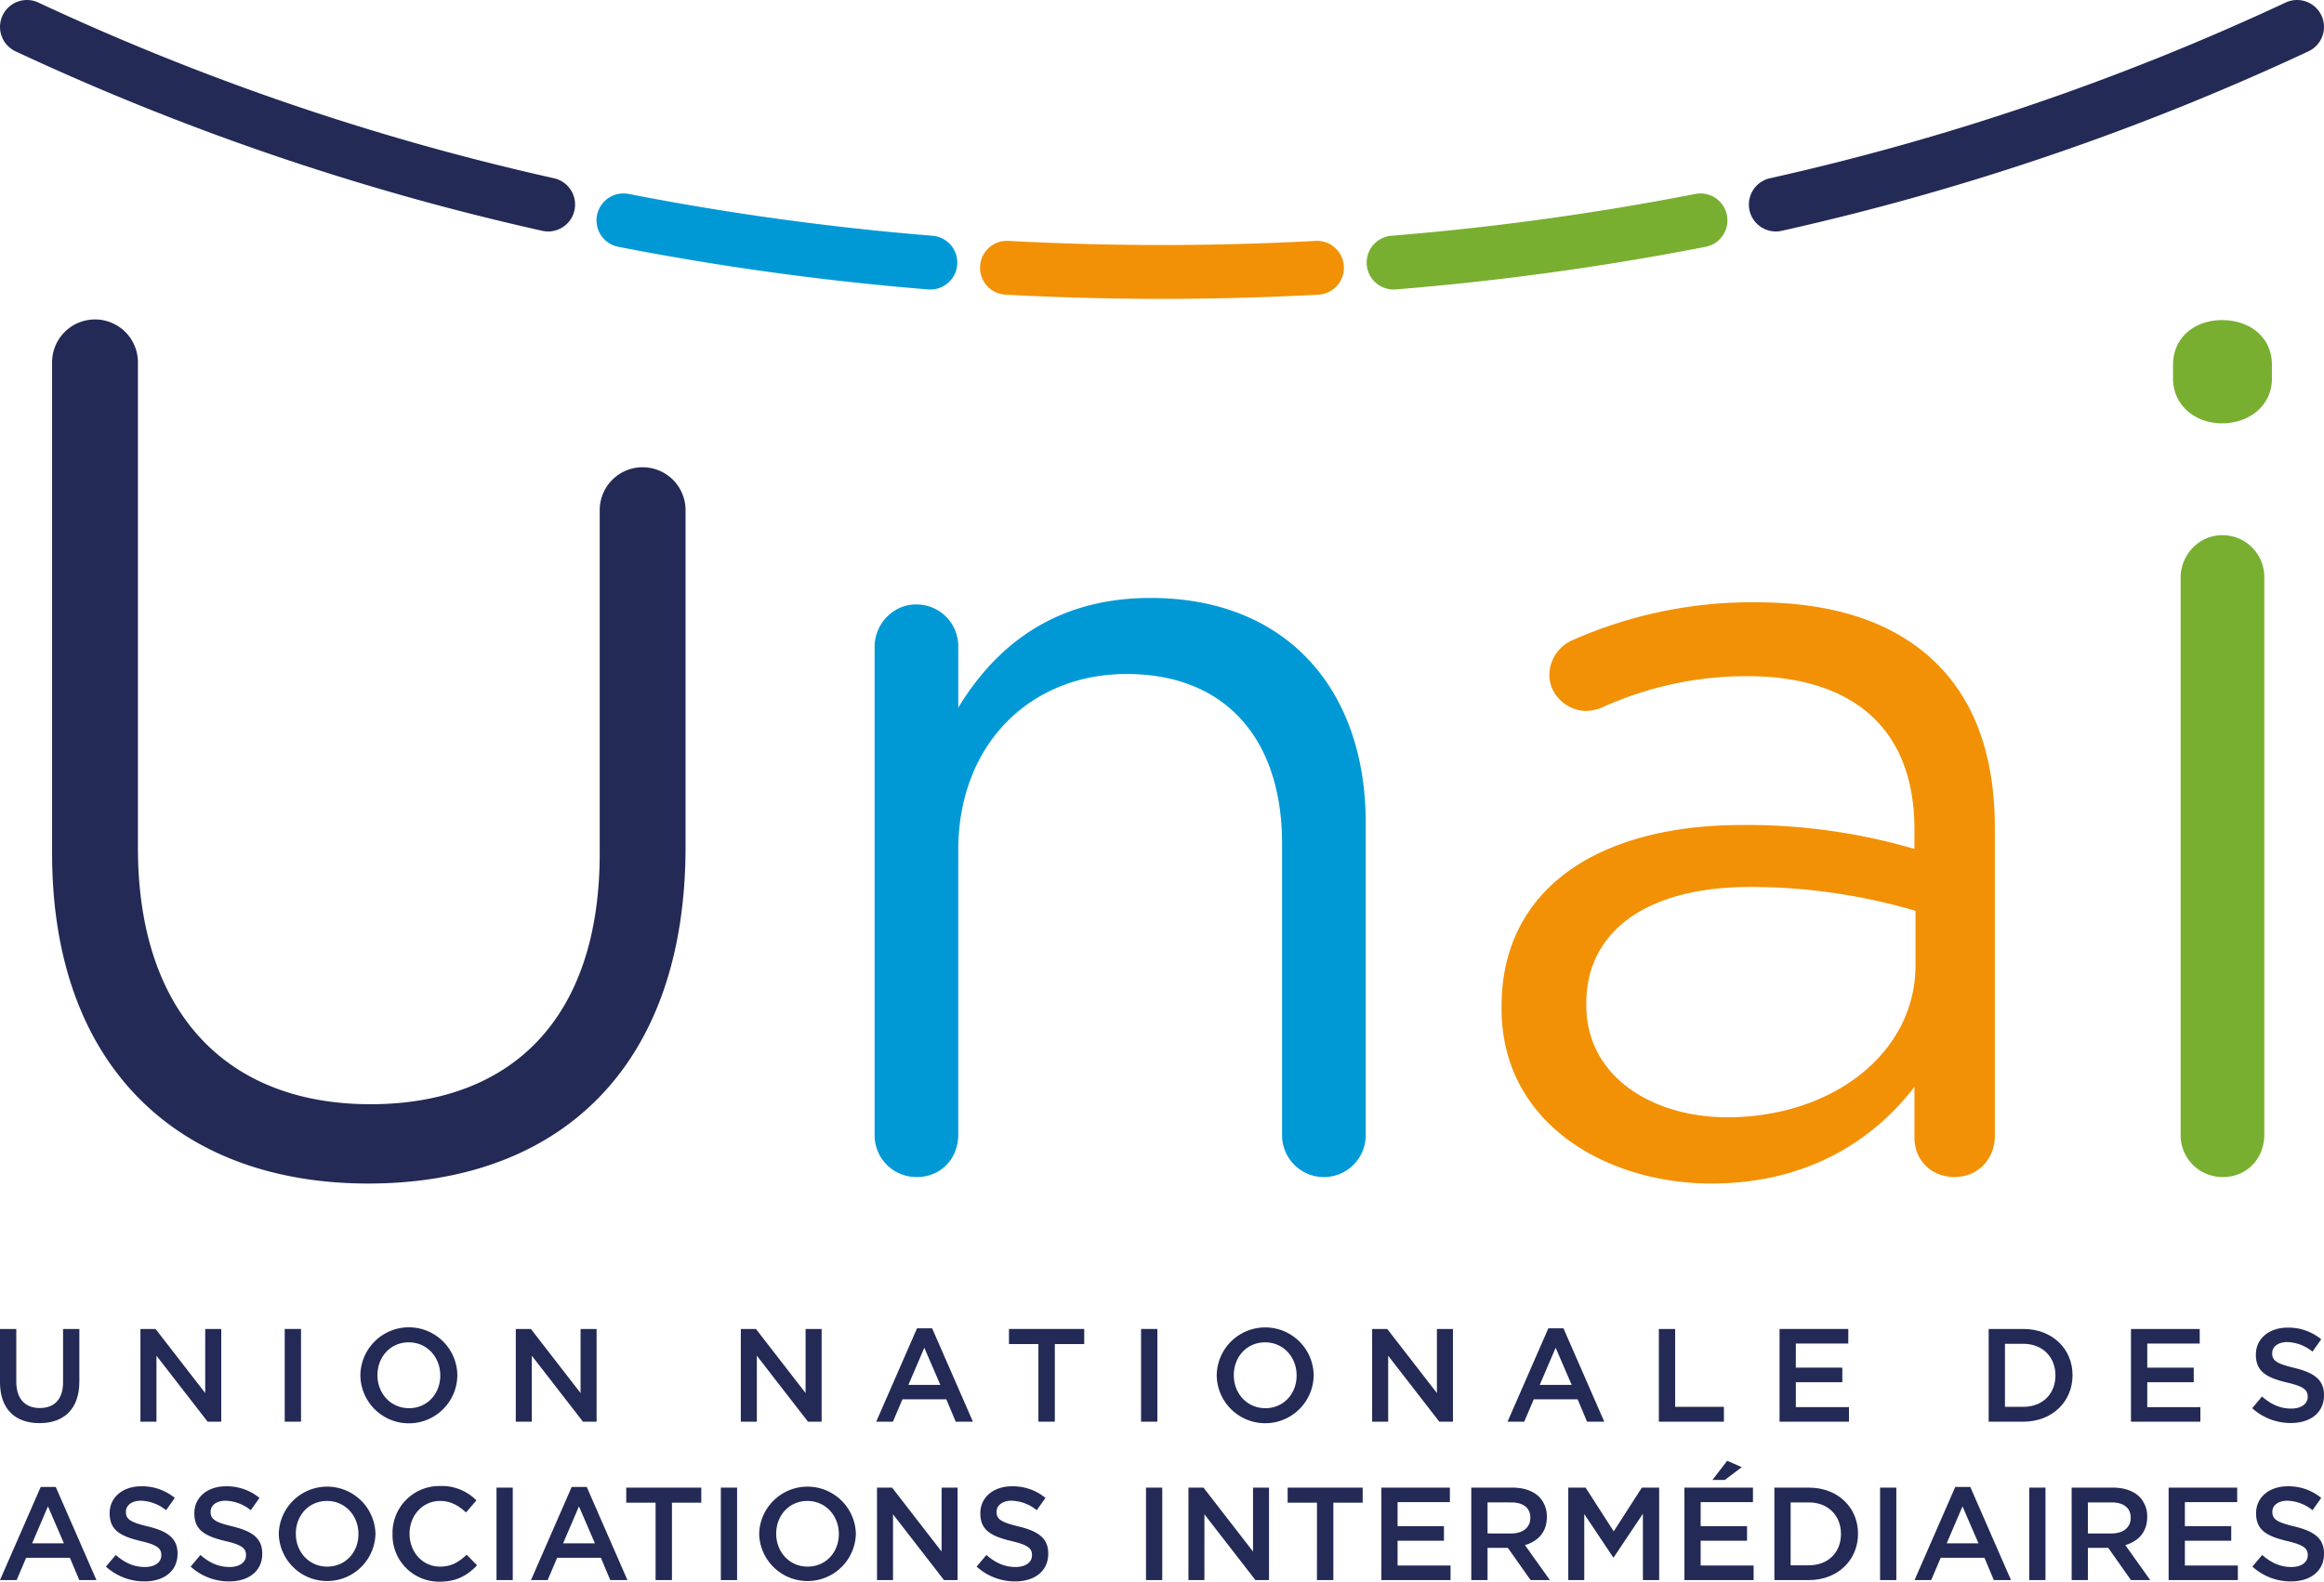 <svg id="LOGO-UNAI-GRIS-SVG" xmlns="http://www.w3.org/2000/svg" width="850.395" height="578.828" viewBox="0 0 850.395 578.828">
  <path id="Tracé_9898" data-name="Tracé 9898" d="M464.424,147.838c-19.043,0-38.286-.518-57.2-1.539a9.855,9.855,0,1,1,1.063-19.681c18.559,1,37.446,1.51,56.135,1.51s37.567-.508,56.126-1.51a9.855,9.855,0,1,1,1.063,19.681C502.7,147.32,483.461,147.838,464.424,147.838Z" transform="translate(-39.23 -38.462)" fill="#f29105"/>
  <path id="Tracé_9899" data-name="Tracé 9899" d="M549.169,144.415a9.855,9.855,0,0,1-.788-19.678,1006.682,1006.682,0,0,0,111.2-15.3,9.855,9.855,0,1,1,3.783,19.344,1026.823,1026.823,0,0,1-113.387,15.6Q549.57,144.415,549.169,144.415Z" transform="translate(-39.23 -38.462)" fill="#78af30"/>
  <path id="Tracé_9900" data-name="Tracé 9900" d="M689.023,123.17a9.856,9.856,0,0,1-2.158-19.47A919,919,0,0,0,875.573,39.4a9.855,9.855,0,0,1,8.387,17.837A938.747,938.747,0,0,1,691.2,122.927,9.846,9.846,0,0,1,689.023,123.17Z" transform="translate(-39.23 -38.462)" fill="#232a56"/>
  <path id="Tracé_9901" data-name="Tracé 9901" d="M239.813,123.168a9.908,9.908,0,0,1-2.176-.243A938.7,938.7,0,0,1,44.9,57.24,9.855,9.855,0,0,1,53.28,39.4,918.985,918.985,0,0,0,241.97,103.7a9.856,9.856,0,0,1-2.157,19.471Z" transform="translate(-39.23 -38.462)" fill="#232a56"/>
  <path id="Tracé_9902" data-name="Tracé 9902" d="M379.673,144.414c-.268,0-.537-.01-.809-.033a1026.678,1026.678,0,0,1-113.392-15.6,9.855,9.855,0,0,1,3.782-19.344,1006.823,1006.823,0,0,0,111.207,15.3,9.855,9.855,0,0,1-.788,19.678Z" transform="translate(-39.23 -38.462)" fill="#0099d6"/>
  <path id="Tracé_9903" data-name="Tracé 9903" d="M58.29,350.719V171.249a15.706,15.706,0,1,1,31.41,0V348.73c0,60.038,32.2,93.832,85.084,93.832,51.291,0,83.893-31.012,83.893-91.843V225.341a15.706,15.706,0,1,1,31.41,0V348.332c0,81.111-46.519,123.256-116.1,123.256C105.207,471.588,58.29,429.443,58.29,350.719Z" transform="translate(-39.23 -38.462)" fill="#232a56"/>
  <path id="Tracé_9904" data-name="Tracé 9904" d="M359.263,275.176c0-8.349,6.758-15.506,15.108-15.506a15.278,15.278,0,0,1,15.507,15.506v22.267c13.518-22.267,34.987-40.157,70.373-40.157,49.7,0,78.722,33.4,78.722,82.3V453.7a15.308,15.308,0,1,1-30.613,0V347.141c0-38.169-20.675-62.025-56.855-62.025-35.387,0-61.627,25.844-61.627,64.409V453.7c0,8.747-6.362,15.506-15.11,15.506A15.276,15.276,0,0,1,359.263,453.7Z" transform="translate(-39.23 -38.462)" fill="#0099d6"/>
  <path id="Tracé_9905" data-name="Tracé 9905" d="M588.674,407.574v-.794c0-43.339,35.782-66.4,87.867-66.4a218.271,218.271,0,0,1,63.219,8.747v-7.157c0-36.976-22.663-56.062-61.231-56.062a128.316,128.316,0,0,0-53.275,11.533,15.627,15.627,0,0,1-5.569,1.19c-7.154,0-13.517-5.961-13.517-13.118a14.017,14.017,0,0,1,8.351-12.723,162.084,162.084,0,0,1,67.192-13.917c29.023,0,51.287,7.554,66.4,22.663,13.916,13.917,21.071,33.794,21.071,60.035V454.091c0,8.747-6.36,15.11-14.711,15.11-8.747,0-14.708-6.363-14.708-14.312V436.2c-14.315,18.687-38.169,35.386-74.35,35.386C627.239,471.588,588.674,449.719,588.674,407.574Zm151.482-15.9V371.792a214.383,214.383,0,0,0-60.433-8.749c-38.568,0-60.038,16.7-60.038,42.543v.8c0,25.845,23.857,40.952,51.687,40.952C709.145,447.333,740.156,424.273,740.156,391.67Z" transform="translate(-39.23 -38.462)" fill="#f29105"/>
  <path id="Tracé_9906" data-name="Tracé 9906" d="M834.383,171.907c0-9.94,7.952-16.3,17.893-16.3,10.336,0,18.288,6.36,18.288,16.3v5.169c0,9.542-7.952,16.3-18.288,16.3-9.941,0-17.893-6.759-17.893-16.3Zm2.783,77.927c0-8.348,6.759-15.506,15.11-15.506a15.277,15.277,0,0,1,15.505,15.506V453.7c0,8.747-6.363,15.505-15.109,15.505A15.276,15.276,0,0,1,837.166,453.7Z" transform="translate(-39.23 -38.462)" fill="#78af30"/>
  <path id="Tracé_9907" data-name="Tracé 9907" d="M39.23,544.344V524.81h5.963V544.1c0,6.3,3.248,9.647,8.58,9.647,5.284,0,8.532-3.15,8.532-9.405V524.81h5.963v19.244c0,10.132-5.72,15.22-14.592,15.22C44.853,559.274,39.23,554.186,39.23,544.344Z" transform="translate(-39.23 -38.462)" fill="#232a56"/>
  <path id="Tracé_9908" data-name="Tracé 9908" d="M90.619,524.81h5.527l18.178,23.461V524.81h5.866v33.932H115.2L96.484,534.6v24.14H90.619Z" transform="translate(-39.23 -38.462)" fill="#232a56"/>
  <path id="Tracé_9909" data-name="Tracé 9909" d="M143.416,524.81h5.963v33.932h-5.963Z" transform="translate(-39.23 -38.462)" fill="#232a56"/>
  <path id="Tracé_9910" data-name="Tracé 9910" d="M171.1,541.874v-.1a17.744,17.744,0,0,1,35.485-.1v.1a17.744,17.744,0,0,1-35.485.1Zm29.231,0v-.1c0-6.592-4.8-12.07-11.538-12.07s-11.439,5.38-11.439,11.973v.1c0,6.592,4.8,12.023,11.536,12.023S200.329,548.466,200.329,541.874Z" transform="translate(-39.23 -38.462)" fill="#232a56"/>
  <path id="Tracé_9911" data-name="Tracé 9911" d="M227.965,524.81h5.527l18.178,23.461V524.81h5.866v33.932h-4.993L233.83,534.6v24.14h-5.865Z" transform="translate(-39.23 -38.462)" fill="#232a56"/>
  <path id="Tracé_9912" data-name="Tracé 9912" d="M310.308,524.81h5.527l18.178,23.461V524.81h5.867v33.932h-4.994L316.173,534.6v24.14h-5.865Z" transform="translate(-39.23 -38.462)" fill="#232a56"/>
  <path id="Tracé_9913" data-name="Tracé 9913" d="M374.787,524.567h5.525l14.932,34.175h-6.3l-3.442-8.193H369.454l-3.49,8.193h-6.109Zm8.532,20.7-5.867-13.574-5.816,13.574Z" transform="translate(-39.23 -38.462)" fill="#232a56"/>
  <path id="Tracé_9914" data-name="Tracé 9914" d="M419.2,530.335H408.434V524.81h27.534v5.525H425.207v28.407H419.2Z" transform="translate(-39.23 -38.462)" fill="#232a56"/>
  <path id="Tracé_9915" data-name="Tracé 9915" d="M456.769,524.81h5.963v33.932h-5.963Z" transform="translate(-39.23 -38.462)" fill="#232a56"/>
  <path id="Tracé_9916" data-name="Tracé 9916" d="M484.451,541.874v-.1a17.744,17.744,0,0,1,35.484-.1v.1a17.744,17.744,0,0,1-35.484.1Zm29.232,0v-.1c0-6.592-4.8-12.07-11.539-12.07s-11.44,5.38-11.44,11.973v.1c0,6.592,4.8,12.023,11.538,12.023S513.683,548.466,513.683,541.874Z" transform="translate(-39.23 -38.462)" fill="#232a56"/>
  <path id="Tracé_9917" data-name="Tracé 9917" d="M541.321,524.81h5.526l18.177,23.461V524.81h5.866v33.932H565.9L547.186,534.6v24.14h-5.865Z" transform="translate(-39.23 -38.462)" fill="#232a56"/>
  <path id="Tracé_9918" data-name="Tracé 9918" d="M605.8,524.567h5.528l14.931,34.175h-6.3l-3.442-8.193H600.467l-3.493,8.193h-6.107Zm8.533,20.7-5.865-13.574-5.818,13.574Z" transform="translate(-39.23 -38.462)" fill="#232a56"/>
  <path id="Tracé_9919" data-name="Tracé 9919" d="M646.233,524.81H652.2v28.5h17.839v5.43h-23.8Z" transform="translate(-39.23 -38.462)" fill="#232a56"/>
  <path id="Tracé_9920" data-name="Tracé 9920" d="M690.4,524.81h25.157v5.33h-19.2v8.823h17.014V544.3H696.36v9.112H715.8v5.333H690.4Z" transform="translate(-39.23 -38.462)" fill="#232a56"/>
  <path id="Tracé_9921" data-name="Tracé 9921" d="M766.921,524.81h12.653c10.664,0,18.033,7.319,18.033,16.869v.1c0,9.55-7.369,16.966-18.033,16.966H766.921Zm5.963,5.428v23.074h6.69c7.124,0,11.778-4.8,11.778-11.438v-.1c0-6.642-4.654-11.538-11.778-11.538Z" transform="translate(-39.23 -38.462)" fill="#232a56"/>
  <path id="Tracé_9922" data-name="Tracé 9922" d="M818.99,524.81h25.157v5.33H824.953v8.823h17.014V544.3H824.953v9.112H844.39v5.333h-25.4Z" transform="translate(-39.23 -38.462)" fill="#232a56"/>
  <path id="Tracé_9923" data-name="Tracé 9923" d="M863.347,553.8l3.59-4.267c3.247,2.81,6.542,4.412,10.711,4.412,3.685,0,6.013-1.746,6.013-4.267v-.1c0-2.423-1.359-3.732-7.662-5.186-7.221-1.746-11.293-3.88-11.293-10.132v-.1c0-5.818,4.846-9.84,11.586-9.84a18.809,18.809,0,0,1,12.312,4.264l-3.2,4.509a15.407,15.407,0,0,0-9.21-3.49c-3.489,0-5.525,1.794-5.525,4.025v.094c0,2.618,1.551,3.782,8.1,5.334,7.174,1.746,10.859,4.314,10.859,9.937v.1c0,6.35-4.994,10.132-12.121,10.132A20.921,20.921,0,0,1,863.347,553.8Z" transform="translate(-39.23 -38.462)" fill="#232a56"/>
  <path id="Tracé_9924" data-name="Tracé 9924" d="M54.12,582.629h5.51l14.89,34.08H68.236L64.8,608.538h-16l-3.48,8.171H39.23Zm8.508,20.641-5.85-13.536-5.8,13.536Z" transform="translate(-39.23 -38.462)" fill="#232a56"/>
  <path id="Tracé_9925" data-name="Tracé 9925" d="M78,611.779l3.577-4.254c3.238,2.8,6.527,4.4,10.684,4.4,3.673,0,5.994-1.742,5.994-4.255v-.1c0-2.416-1.353-3.722-7.638-5.171-7.2-1.742-11.263-3.869-11.263-10.1v-.1c0-5.8,4.834-9.812,11.553-9.812a18.753,18.753,0,0,1,12.278,4.252l-3.189,4.5a15.375,15.375,0,0,0-9.186-3.48c-3.48,0-5.51,1.789-5.51,4.013v.095c0,2.61,1.547,3.771,8.072,5.318,7.156,1.741,10.829,4.3,10.829,9.909v.1c0,6.332-4.979,10.1-12.086,10.1A20.844,20.844,0,0,1,78,611.779Z" transform="translate(-39.23 -38.462)" fill="#232a56"/>
  <path id="Tracé_9926" data-name="Tracé 9926" d="M108.993,611.779l3.577-4.254c3.24,2.8,6.527,4.4,10.684,4.4,3.673,0,5.993-1.742,5.993-4.255v-.1c0-2.416-1.352-3.722-7.637-5.171-7.2-1.742-11.263-3.869-11.263-10.1v-.1c0-5.8,4.834-9.812,11.553-9.812a18.753,18.753,0,0,1,12.278,4.252l-3.189,4.5a15.375,15.375,0,0,0-9.186-3.48c-3.48,0-5.51,1.789-5.51,4.013v.095c0,2.61,1.547,3.771,8.072,5.318,7.156,1.741,10.828,4.3,10.828,9.909v.1c0,6.332-4.978,10.1-12.085,10.1A20.844,20.844,0,0,1,108.993,611.779Z" transform="translate(-39.23 -38.462)" fill="#232a56"/>
  <path id="Tracé_9927" data-name="Tracé 9927" d="M141.239,599.887v-.1a17.7,17.7,0,0,1,35.387-.1v.1a17.7,17.7,0,0,1-35.387.1Zm29.15,0v-.1c0-6.574-4.786-12.037-11.5-12.037s-11.409,5.366-11.409,11.94v.1c0,6.574,4.785,11.989,11.5,11.989S170.389,606.461,170.389,599.887Z" transform="translate(-39.23 -38.462)" fill="#232a56"/>
  <path id="Tracé_9928" data-name="Tracé 9928" d="M182.865,599.887v-.1a17.123,17.123,0,0,1,17.451-17.5,17.641,17.641,0,0,1,13.246,5.268l-3.819,4.4c-2.708-2.513-5.609-4.205-9.476-4.205-6.429,0-11.166,5.316-11.166,11.94v.1c0,6.621,4.689,11.989,11.166,11.989,4.157,0,6.817-1.644,9.717-4.352L213.8,611.3c-3.528,3.672-7.4,5.993-13.729,5.993A17.018,17.018,0,0,1,182.865,599.887Z" transform="translate(-39.23 -38.462)" fill="#232a56"/>
  <path id="Tracé_9929" data-name="Tracé 9929" d="M220.913,582.871h5.946v33.838h-5.946Z" transform="translate(-39.23 -38.462)" fill="#232a56"/>
  <path id="Tracé_9930" data-name="Tracé 9930" d="M248.42,582.629h5.51l14.889,34.08h-6.284l-3.432-8.171h-16l-3.48,8.171H233.53Zm8.508,20.641-5.85-13.536-5.8,13.536Z" transform="translate(-39.23 -38.462)" fill="#232a56"/>
  <path id="Tracé_9931" data-name="Tracé 9931" d="M279.12,588.381H268.388v-5.51h27.458v5.51H285.114v28.328H279.12Z" transform="translate(-39.23 -38.462)" fill="#232a56"/>
  <path id="Tracé_9932" data-name="Tracé 9932" d="M303,582.871h5.946v33.838H303Z" transform="translate(-39.23 -38.462)" fill="#232a56"/>
  <path id="Tracé_9933" data-name="Tracé 9933" d="M317.023,599.887v-.1a17.7,17.7,0,0,1,35.387-.1v.1a17.7,17.7,0,0,1-35.387.1Zm29.15,0v-.1c0-6.574-4.786-12.037-11.506-12.037s-11.407,5.366-11.407,11.94v.1c0,6.574,4.785,11.989,11.5,11.989S346.173,606.461,346.173,599.887Z" transform="translate(-39.23 -38.462)" fill="#232a56"/>
  <path id="Tracé_9934" data-name="Tracé 9934" d="M360.147,582.871h5.512l18.127,23.4v-23.4h5.85v33.838h-4.98L366,592.636v24.073h-5.849Z" transform="translate(-39.23 -38.462)" fill="#232a56"/>
  <path id="Tracé_9935" data-name="Tracé 9935" d="M396.6,611.779l3.577-4.254c3.238,2.8,6.526,4.4,10.684,4.4,3.673,0,5.993-1.742,5.993-4.255v-.1c0-2.416-1.352-3.722-7.637-5.171-7.2-1.742-11.263-3.869-11.263-10.1v-.1c0-5.8,4.833-9.812,11.553-9.812a18.753,18.753,0,0,1,12.278,4.252l-3.19,4.5a15.37,15.37,0,0,0-9.185-3.48c-3.48,0-5.51,1.789-5.51,4.013v.095c0,2.61,1.547,3.771,8.072,5.318,7.155,1.741,10.828,4.3,10.828,9.909v.1c0,6.332-4.978,10.1-12.085,10.1A20.842,20.842,0,0,1,396.6,611.779Z" transform="translate(-39.23 -38.462)" fill="#232a56"/>
  <path id="Tracé_9936" data-name="Tracé 9936" d="M458.575,582.871h5.946v33.838h-5.946Z" transform="translate(-39.23 -38.462)" fill="#232a56"/>
  <path id="Tracé_9937" data-name="Tracé 9937" d="M474.1,582.871h5.51l18.127,23.4v-23.4h5.849v33.838h-4.977l-18.66-24.073v24.073H474.1Z" transform="translate(-39.23 -38.462)" fill="#232a56"/>
  <path id="Tracé_9938" data-name="Tracé 9938" d="M521.134,588.381H510.4v-5.51h27.458v5.51H527.13v28.328h-6Z" transform="translate(-39.23 -38.462)" fill="#232a56"/>
  <path id="Tracé_9939" data-name="Tracé 9939" d="M544.682,582.871h25.087v5.316H550.628v8.8h16.966V602.3H550.628v9.087h19.383v5.319H544.682Z" transform="translate(-39.23 -38.462)" fill="#232a56"/>
  <path id="Tracé_9940" data-name="Tracé 9940" d="M577.6,582.871h15.08c4.255,0,7.59,1.255,9.765,3.383a10.23,10.23,0,0,1,2.805,7.3v.1c0,5.56-3.336,8.9-8.024,10.248l9.135,12.812h-7.057l-8.315-11.795H583.55v11.795H577.6Zm14.647,16.775c4.252,0,6.96-2.225,6.96-5.658v-.1c0-3.624-2.611-5.607-7.01-5.607H583.55v11.362Z" transform="translate(-39.23 -38.462)" fill="#232a56"/>
  <path id="Tracé_9941" data-name="Tracé 9941" d="M613.091,582.871h6.332l10.3,16,10.3-16h6.332v33.838H640.4V592.441l-10.684,15.953h-.192L618.94,592.539v24.17h-5.849Z" transform="translate(-39.23 -38.462)" fill="#232a56"/>
  <path id="Tracé_9942" data-name="Tracé 9942" d="M655.586,582.871h25.087v5.316H661.532v8.8H678.5V602.3H661.532v9.087h19.382v5.319H655.586Zm15.661-9.815,5.318,2.322-6.188,4.688h-4.543Z" transform="translate(-39.23 -38.462)" fill="#232a56"/>
  <path id="Tracé_9943" data-name="Tracé 9943" d="M688.51,582.871h12.617c10.634,0,17.983,7.3,17.983,16.822v.1c0,9.523-7.349,16.919-17.983,16.919H688.51Zm5.946,5.413V611.3h6.671c7.1,0,11.745-4.788,11.745-11.409v-.1c0-6.624-4.641-11.506-11.745-11.506Z" transform="translate(-39.23 -38.462)" fill="#232a56"/>
  <path id="Tracé_9944" data-name="Tracé 9944" d="M727.183,582.871h5.946v33.838h-5.946Z" transform="translate(-39.23 -38.462)" fill="#232a56"/>
  <path id="Tracé_9945" data-name="Tracé 9945" d="M754.692,582.629H760.2l14.889,34.08h-6.285l-3.432-8.171h-16l-3.483,8.171H739.8ZM763.2,603.27l-5.849-13.536-5.8,13.536Z" transform="translate(-39.23 -38.462)" fill="#232a56"/>
  <path id="Tracé_9946" data-name="Tracé 9946" d="M781.764,582.871h5.946v33.838h-5.946Z" transform="translate(-39.23 -38.462)" fill="#232a56"/>
  <path id="Tracé_9947" data-name="Tracé 9947" d="M797.286,582.871h15.08c4.255,0,7.591,1.255,9.765,3.383a10.225,10.225,0,0,1,2.8,7.3v.1c0,5.56-3.335,8.9-8.026,10.248l9.137,12.812H818.99l-8.315-11.795h-7.443v11.795h-5.946Zm14.647,16.775c4.252,0,6.96-2.225,6.96-5.658v-.1c0-3.624-2.611-5.607-7.01-5.607h-8.651v11.362Z" transform="translate(-39.23 -38.462)" fill="#232a56"/>
  <path id="Tracé_9948" data-name="Tracé 9948" d="M832.771,582.871h25.087v5.316H838.717v8.8h16.966V602.3H838.717v9.087H858.1v5.319H832.771Z" transform="translate(-39.23 -38.462)" fill="#232a56"/>
  <path id="Tracé_9949" data-name="Tracé 9949" d="M863.42,611.779l3.58-4.254c3.239,2.8,6.524,4.4,10.682,4.4,3.674,0,6-1.742,6-4.255v-.1c0-2.416-1.356-3.722-7.641-5.171-7.2-1.742-11.261-3.869-11.261-10.1v-.1c0-5.8,4.832-9.812,11.553-9.812a18.757,18.757,0,0,1,12.278,4.252l-3.191,4.5a15.362,15.362,0,0,0-9.184-3.48c-3.48,0-5.51,1.789-5.51,4.013v.095c0,2.61,1.547,3.771,8.073,5.318,7.154,1.741,10.829,4.3,10.829,9.909v.1c0,6.332-4.98,10.1-12.087,10.1A20.858,20.858,0,0,1,863.42,611.779Z" transform="translate(-39.23 -38.462)" fill="#232a56"/>
</svg>
